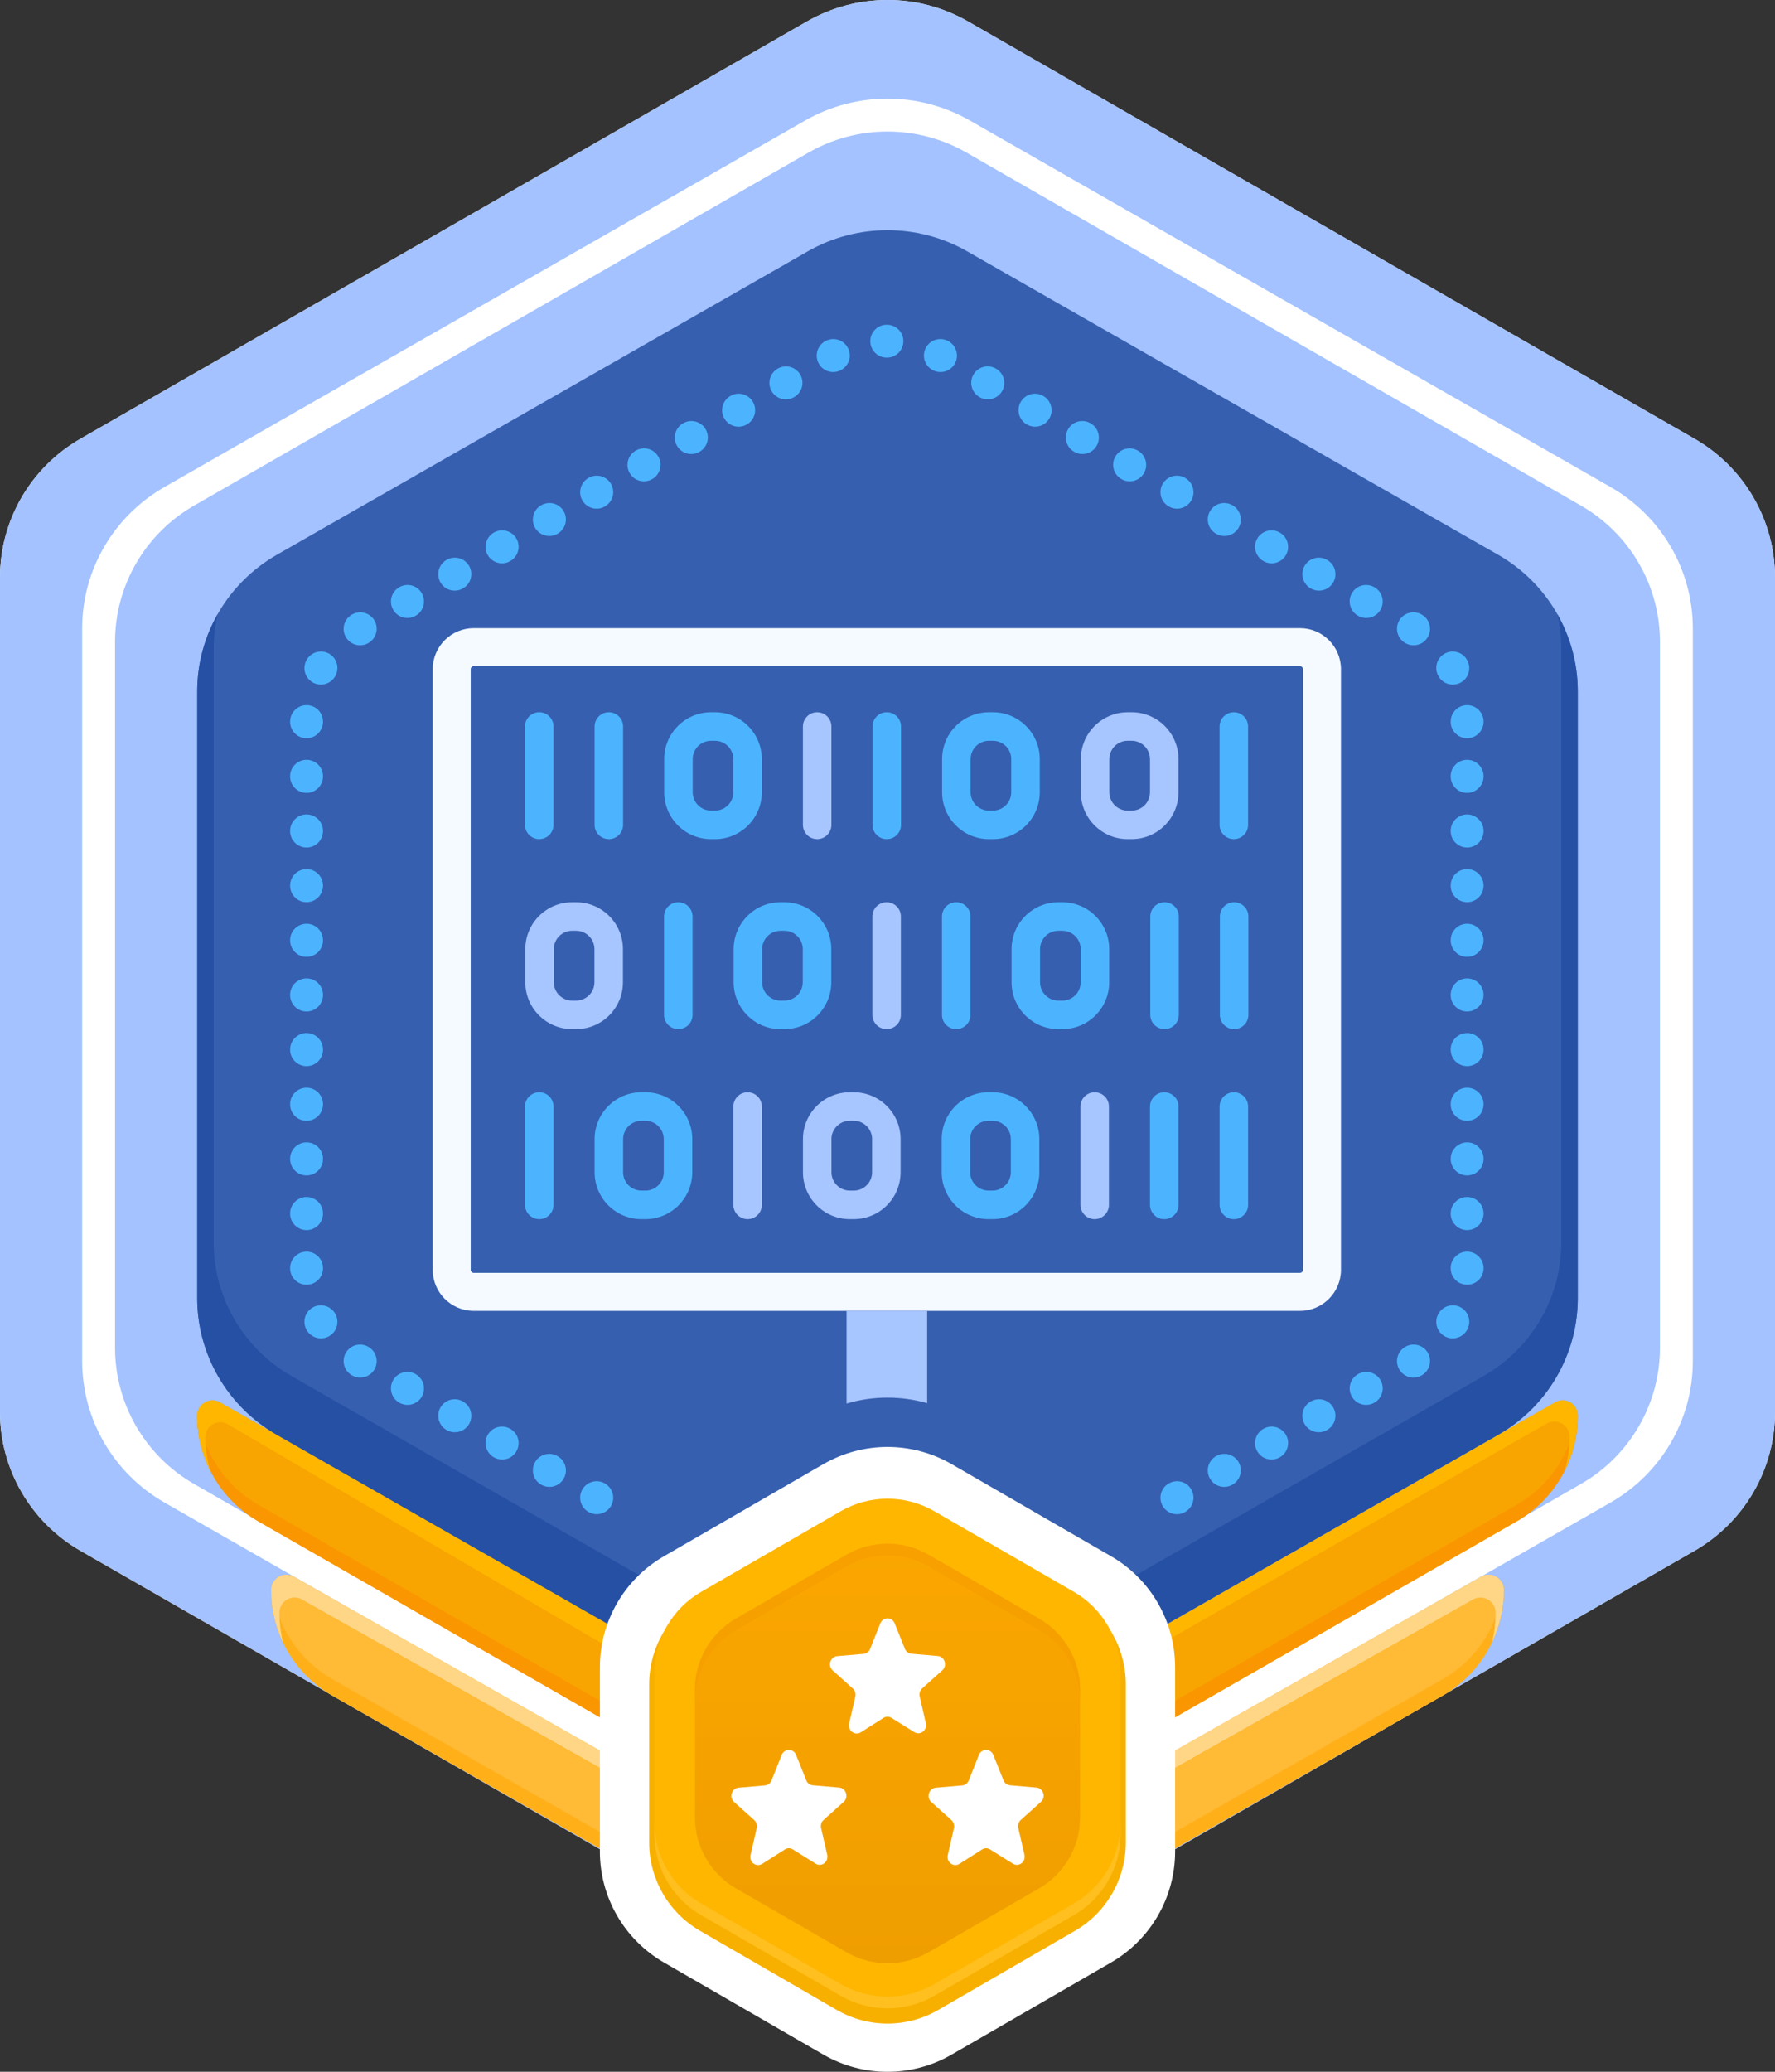 <svg width="108" height="126" viewBox="0 0 108 126" fill="none" xmlns="http://www.w3.org/2000/svg">
<rect x="0" y="0" width="108" height="126" fill="#333333" stroke="none"/>
<path d="M49.099 1.306C52.132 -0.435 55.868 -0.435 58.901 1.306L103.098 26.682C106.132 28.423 108 31.642 108 35.124V85.876C108 89.359 106.132 92.577 103.098 94.318L58.901 119.694C55.868 121.435 52.132 121.435 49.099 119.694L4.902 94.318C1.868 92.577 0 89.359 0 85.876V35.124C0 31.642 1.868 28.423 4.902 26.682L49.099 1.306Z" fill="white"/>
<path fill-rule="evenodd" clip-rule="evenodd" d="M58.901 1.306C55.868 -0.435 52.132 -0.435 49.099 1.306L4.902 26.682C1.868 28.423 0 31.642 0 35.124V85.876C0 89.359 1.868 92.577 4.902 94.318L49.099 119.694C52.132 121.435 55.868 121.435 58.901 119.694L103.098 94.318C106.132 92.577 108 89.359 108 85.876V35.124C108 31.642 106.132 28.423 103.098 26.682L58.901 1.306ZM59.014 7.331C55.911 5.556 52.089 5.556 48.986 7.331L10.014 29.615C6.911 31.389 5 34.667 5 38.216V82.784C5 86.332 6.911 89.611 10.014 91.385L48.986 113.669C52.089 115.444 55.911 115.444 59.014 113.669L97.986 91.385C101.089 89.611 103 86.332 103 82.784V38.216C103 34.667 101.089 31.389 97.986 29.615L59.014 7.331Z" fill="#A3C2FF"/>
<path d="M49.191 9.282C52.167 7.573 55.833 7.573 58.809 9.282L96.191 30.748C99.167 32.457 101 35.615 101 39.033V81.967C101 85.385 99.167 88.543 96.191 90.252L58.809 111.718C55.833 113.427 52.167 113.427 49.191 111.718L11.809 90.252C8.833 88.543 7 85.385 7 81.967V39.033C7 35.615 8.833 32.457 11.809 30.748L49.191 9.282Z" fill="#A3C2FF"/>
<path d="M92.273 92.53C94.578 91.208 96 88.754 96 86.097C96 85.385 95.231 84.939 94.613 85.292L58.85 105.714C55.849 107.428 52.151 107.428 49.15 105.714L13.387 85.292C12.769 84.939 12 85.385 12 86.097C12 88.754 13.422 91.208 15.727 92.53L49.191 111.718C52.167 113.427 55.833 113.427 58.809 111.718L92.273 92.53Z" fill="#F8A401"/>
<path d="M95.963 85.835C95.727 88.202 94.363 90.332 92.273 91.53L58.809 110.718C55.833 112.427 52.167 112.427 49.191 110.718L15.727 91.53C13.637 90.332 12.273 88.202 12.037 85.835C12.013 85.917 12 86.005 12 86.097C12 88.754 13.422 91.208 15.727 92.53L49.191 111.718C52.167 113.427 55.833 113.427 58.809 111.718L92.273 92.53C94.578 91.208 96 88.754 96 86.097C96 86.005 95.987 85.917 95.963 85.835Z" fill="#FA9600"/>
<path d="M95.216 89.415C95.723 88.402 96 87.269 96 86.097C96 85.385 95.231 84.939 94.613 85.292L58.85 105.714C55.849 107.428 52.151 107.428 49.15 105.714L13.387 85.292C12.769 84.939 12 85.385 12 86.097C12 87.278 12.281 88.418 12.795 89.438C12.602 88.783 12.5 88.096 12.5 87.395C12.5 86.698 13.256 86.265 13.858 86.617L48.65 107C51.651 108.714 55.349 108.714 58.35 107L94.113 86.577C94.731 86.225 95.5 86.671 95.5 87.382C95.5 88.08 95.402 88.763 95.216 89.415Z" fill="#FFB600"/>
<path d="M87.763 103.132C90.074 101.814 91.5 99.358 91.5 96.698C91.5 95.988 90.734 95.542 90.117 95.893L58.85 113.652C55.849 115.366 52.151 115.366 49.15 113.652L17.883 95.893C17.266 95.542 16.5 95.988 16.5 96.698C16.5 99.358 17.926 101.814 20.236 103.132L49.191 119.656C52.167 121.365 55.833 121.365 58.809 119.656L87.763 103.132Z" fill="#FFBA36"/>
<path d="M91.463 96.436C91.226 98.806 89.859 100.937 87.763 102.132L58.809 118.656C55.833 120.365 52.167 120.365 49.191 118.656L20.236 102.132C18.142 100.937 16.774 98.806 16.537 96.436C16.513 96.518 16.5 96.606 16.5 96.698C16.5 99.358 17.926 101.814 20.236 103.132L49.191 119.656C52.167 121.365 55.833 121.365 58.809 119.656L87.763 103.132C90.074 101.814 91.5 99.358 91.5 96.698C91.5 96.606 91.487 96.518 91.463 96.436Z" fill="#FFB019"/>
<path d="M90.776 99.893C91.245 98.912 91.5 97.823 91.5 96.698C91.5 95.988 90.734 95.542 90.117 95.893L58.85 113.652C55.849 115.366 52.151 115.366 49.15 113.652L17.883 95.893C17.266 95.542 16.5 95.988 16.5 96.698C16.5 97.823 16.755 98.912 17.224 99.893C17.077 99.309 17 98.702 17 98.084C17 97.376 17.763 96.931 18.38 97.279L49.15 114.652C52.151 116.366 55.849 116.366 58.85 114.652L89.621 97.279C90.237 96.931 91 97.376 91 98.084C91 98.702 90.923 99.309 90.776 99.893Z" fill="#FFD686"/>
<path d="M49.15 15.286C52.151 13.571 55.849 13.571 58.85 15.286L91.15 33.737C94.151 35.452 96 38.62 96 42.048V78.951C96 82.38 94.151 85.548 91.15 87.263L58.85 105.714C55.849 107.429 52.151 107.429 49.15 105.714L16.85 87.263C13.849 85.548 12 82.38 12 78.951V42.048C12 38.62 13.849 35.452 16.85 33.737L49.15 15.286Z" fill="#365FAF"/>
<path d="M13.236 37.36C12.439 38.769 12 40.378 12 42.048V78.951C12 82.38 13.849 85.548 16.85 87.263L49.15 105.714C52.151 107.429 55.849 107.429 58.85 105.714L91.15 87.263C94.151 85.548 96 82.38 96 78.951V42.048C96 40.378 95.561 38.769 94.764 37.36C94.919 38.036 95 38.735 95 39.445V75.555C95 78.91 93.195 82.01 90.266 83.687L58.734 101.742C55.805 103.419 52.195 103.419 49.266 101.742L17.734 83.687C14.805 82.01 13 78.91 13 75.555V39.445C13 38.735 13.081 38.036 13.236 37.36Z" fill="#2550A4"/>
<path d="M50.1 89.045C52.514 87.652 55.486 87.652 57.9 89.045L67.6 94.646C70.013 96.039 71.5 98.614 71.5 101.4V112.601C71.5 115.388 70.013 117.963 67.6 119.356L57.9 124.957C55.486 126.35 52.514 126.35 50.1 124.957L40.4 119.356C37.986 117.963 36.5 115.388 36.5 112.601V101.4C36.5 98.614 37.986 96.039 40.4 94.646L50.1 89.045Z" fill="white"/>
<path d="M50.908 92.262C52.821 91.156 55.179 91.156 57.092 92.262L65.408 97.073C67.321 98.18 68.5 100.226 68.5 102.439V112.061C68.5 114.275 67.321 116.321 65.408 117.427L57.092 122.238C55.179 123.345 52.821 123.345 50.908 122.238L42.592 117.427C40.679 116.321 39.5 114.275 39.5 112.061V102.439C39.5 100.226 40.679 98.18 42.592 97.073L50.908 92.262Z" fill="#F7B000"/>
<path d="M51.152 91.91C52.915 90.893 55.086 90.893 56.849 91.91L65.336 96.81C67.099 97.828 68.184 99.709 68.184 101.744V111.544C68.184 113.579 67.099 115.46 65.336 116.478L56.849 121.378C55.086 122.395 52.915 122.395 51.152 121.378L42.665 116.478C40.902 115.46 39.816 113.579 39.816 111.544V101.744C39.816 99.709 40.902 97.828 42.665 96.81L51.152 91.91Z" fill="#FFB600"/>
<path opacity="0.5" d="M39.816 110.832V111.544C39.816 113.579 40.902 115.46 42.665 116.478L51.152 121.378C52.915 122.395 55.086 122.395 56.849 121.378L65.336 116.478C67.099 115.46 68.184 113.579 68.184 111.544V110.832C68.184 112.867 67.099 114.748 65.336 115.765L56.849 120.666C55.086 121.683 52.915 121.683 51.152 120.666L42.665 115.765C40.902 114.748 39.816 112.867 39.816 110.832Z" fill="#FFC83D"/>
<path d="M51.508 94.553C53.05 93.663 54.95 93.663 56.493 94.553L63.225 98.44C64.767 99.331 65.718 100.976 65.718 102.757V110.531C65.718 112.312 64.767 113.958 63.225 114.848L56.493 118.735C54.95 119.625 53.05 119.625 51.508 118.735L44.776 114.848C43.233 113.958 42.283 112.312 42.283 110.531V102.757C42.283 100.976 43.233 99.331 44.776 98.44L51.508 94.553Z" fill="url(#paint0_linear_317_8452)"/>
<path opacity="0.7" d="M56.493 94.553C54.95 93.663 53.05 93.663 51.508 94.553L44.776 98.44C43.233 99.331 42.283 100.976 42.283 102.757V103.469C42.283 101.688 43.233 100.043 44.776 99.152L51.508 95.265C53.05 94.375 54.95 94.375 56.493 95.265L63.225 99.152C64.767 100.043 65.718 101.688 65.718 103.469V102.757C65.718 100.976 64.767 99.331 63.225 98.44L56.493 94.553Z" fill="#F69E00"/>
<path d="M56.112 102.683L57.336 101.585C57.653 101.3 57.483 100.755 57.063 100.716L55.456 100.578C55.279 100.563 55.124 100.448 55.058 100.278L54.439 98.734C54.276 98.327 53.724 98.327 53.561 98.734L52.942 100.286C52.876 100.455 52.721 100.57 52.544 100.586L50.937 100.724C50.517 100.763 50.347 101.308 50.664 101.592L51.888 102.691C52.021 102.814 52.08 102.998 52.043 103.183L51.667 104.819C51.571 105.25 52.013 105.58 52.374 105.357L53.753 104.481C53.908 104.381 54.092 104.381 54.247 104.481L55.626 105.342C55.987 105.572 56.429 105.234 56.333 104.804L55.957 103.167C55.92 102.991 55.979 102.806 56.112 102.683Z" fill="white"/>
<path d="M50.112 110.683L51.336 109.585C51.653 109.3 51.483 108.755 51.063 108.716L49.456 108.578C49.279 108.563 49.124 108.448 49.058 108.278L48.439 106.734C48.276 106.327 47.724 106.327 47.561 106.734L46.942 108.286C46.876 108.455 46.721 108.57 46.544 108.586L44.937 108.724C44.517 108.763 44.347 109.308 44.664 109.592L45.888 110.691C46.021 110.814 46.08 110.998 46.043 111.183L45.667 112.819C45.571 113.25 46.013 113.58 46.374 113.357L47.753 112.481C47.908 112.381 48.092 112.381 48.247 112.481L49.626 113.342C49.987 113.572 50.429 113.234 50.333 112.804L49.957 111.167C49.92 110.991 49.979 110.806 50.112 110.683Z" fill="white"/>
<path d="M62.112 110.683L63.336 109.585C63.653 109.3 63.483 108.755 63.063 108.716L61.456 108.578C61.279 108.563 61.124 108.448 61.058 108.278L60.439 106.734C60.276 106.327 59.724 106.327 59.561 106.734L58.942 108.286C58.876 108.455 58.721 108.57 58.544 108.586L56.937 108.724C56.517 108.763 56.347 109.308 56.664 109.592L57.888 110.691C58.021 110.814 58.08 110.998 58.043 111.183L57.667 112.819C57.571 113.25 58.013 113.58 58.374 113.357L59.753 112.481C59.908 112.381 60.092 112.381 60.247 112.481L61.626 113.342C61.987 113.572 62.429 113.234 62.333 112.804L61.957 111.167C61.92 110.991 61.979 110.806 62.112 110.683Z" fill="white"/>
<path fill-rule="evenodd" clip-rule="evenodd" d="M52.954 20.751C52.954 20.198 53.401 19.75 53.953 19.75H53.966C54.519 19.75 54.966 20.198 54.965 20.751C54.965 21.303 54.517 21.75 53.965 21.75H53.955C53.403 21.75 52.955 21.303 52.954 20.751ZM51.57 21.122C51.845 21.6 51.681 22.212 51.202 22.487L51.193 22.492C50.715 22.769 50.103 22.605 49.827 22.126C49.551 21.648 49.715 21.037 50.193 20.76L50.204 20.754C50.682 20.479 51.294 20.643 51.57 21.122ZM56.35 21.122C56.626 20.643 57.237 20.479 57.716 20.754L57.726 20.76C58.204 21.037 58.368 21.648 58.092 22.126C57.816 22.605 57.204 22.769 56.726 22.492L56.717 22.487C56.239 22.212 56.074 21.6 56.35 21.122ZM48.691 22.783C48.967 23.261 48.803 23.873 48.325 24.149L48.315 24.154C47.837 24.43 47.225 24.267 46.949 23.788C46.673 23.31 46.837 22.698 47.315 22.422L47.325 22.417C47.803 22.141 48.414 22.305 48.691 22.783ZM59.229 22.783C59.505 22.305 60.117 22.141 60.595 22.417L60.605 22.422C61.083 22.698 61.247 23.31 60.971 23.788C60.694 24.267 60.083 24.43 59.605 24.154L59.595 24.149C59.117 23.873 58.953 23.261 59.229 22.783ZM45.812 24.445C46.088 24.923 45.924 25.535 45.446 25.811L45.437 25.816C44.958 26.092 44.347 25.928 44.071 25.45C43.794 24.972 43.958 24.36 44.437 24.084L44.446 24.079C44.924 23.802 45.536 23.966 45.812 24.445ZM62.107 24.445C62.383 23.966 62.995 23.802 63.473 24.079L63.483 24.084C63.961 24.36 64.125 24.972 63.849 25.45C63.573 25.928 62.961 26.092 62.483 25.816L62.473 25.811C61.995 25.535 61.831 24.923 62.107 24.445ZM42.934 26.107C43.21 26.585 43.046 27.196 42.568 27.473L42.558 27.478C42.08 27.754 41.468 27.59 41.192 27.112C40.916 26.634 41.08 26.022 41.558 25.746L41.568 25.741C42.046 25.464 42.658 25.628 42.934 26.107ZM64.986 26.107C65.262 25.628 65.874 25.464 66.352 25.741L66.361 25.746C66.84 26.022 67.004 26.634 66.727 27.112C66.451 27.59 65.84 27.754 65.361 27.478L65.352 27.473C64.874 27.196 64.71 26.585 64.986 26.107ZM40.055 27.768C40.331 28.247 40.168 28.858 39.689 29.134L39.68 29.14C39.201 29.416 38.59 29.252 38.314 28.774C38.038 28.296 38.201 27.684 38.68 27.408L38.689 27.402C39.168 27.126 39.779 27.29 40.055 27.768ZM67.864 27.768C68.14 27.29 68.752 27.126 69.23 27.402L69.24 27.408C69.718 27.684 69.882 28.296 69.606 28.774C69.33 29.252 68.718 29.416 68.24 29.14L68.23 29.134C67.752 28.858 67.588 28.247 67.864 27.768ZM37.177 29.43C37.453 29.909 37.289 30.52 36.811 30.796L36.801 30.802C36.323 31.078 35.711 30.914 35.435 30.436C35.159 29.957 35.323 29.346 35.801 29.07L35.811 29.064C36.289 28.788 36.901 28.952 37.177 29.43ZM70.743 29.43C71.019 28.952 71.63 28.788 72.109 29.064L72.118 29.07C72.597 29.346 72.76 29.957 72.484 30.436C72.208 30.914 71.597 31.078 71.118 30.802L71.109 30.796C70.63 30.52 70.466 29.909 70.743 29.43ZM34.298 31.092C34.575 31.57 34.411 32.182 33.932 32.458L33.923 32.464C33.444 32.74 32.833 32.576 32.557 32.098C32.281 31.619 32.444 31.008 32.923 30.732L32.932 30.726C33.411 30.45 34.022 30.614 34.298 31.092ZM73.621 31.092C73.897 30.614 74.509 30.45 74.987 30.726L74.997 30.732C75.475 31.008 75.639 31.619 75.363 32.098C75.087 32.576 74.475 32.74 73.997 32.464L73.987 32.458C73.509 32.182 73.345 31.57 73.621 31.092ZM31.42 32.754C31.696 33.232 31.532 33.844 31.054 34.12L31.044 34.126C30.566 34.402 29.954 34.238 29.678 33.76C29.402 33.281 29.566 32.67 30.044 32.394L30.054 32.388C30.532 32.112 31.144 32.276 31.42 32.754ZM76.499 32.754C76.776 32.276 77.387 32.112 77.865 32.388L77.875 32.394C78.353 32.67 78.517 33.281 78.241 33.76C77.965 34.238 77.353 34.402 76.875 34.126L76.865 34.12C76.387 33.844 76.223 33.232 76.499 32.754ZM28.542 34.416C28.818 34.894 28.654 35.506 28.175 35.782L28.166 35.787C27.688 36.063 27.076 35.9 26.8 35.421C26.524 34.943 26.688 34.331 27.166 34.055L27.175 34.05C27.654 33.774 28.265 33.938 28.542 34.416ZM79.378 34.416C79.654 33.938 80.266 33.774 80.744 34.05L80.754 34.055C81.232 34.331 81.396 34.943 81.12 35.421C80.843 35.9 80.232 36.063 79.754 35.787L79.744 35.782C79.266 35.506 79.102 34.894 79.378 34.416ZM25.663 36.078C25.939 36.556 25.775 37.168 25.297 37.444L25.288 37.449C24.809 37.725 24.198 37.562 23.922 37.083C23.645 36.605 23.809 35.993 24.288 35.717L24.297 35.712C24.775 35.435 25.387 35.599 25.663 36.078ZM82.256 36.078C82.532 35.599 83.144 35.435 83.622 35.712L83.632 35.717C84.11 35.993 84.274 36.605 83.998 37.083C83.722 37.562 83.11 37.725 82.632 37.449L82.622 37.444C82.144 37.168 81.98 36.556 82.256 36.078ZM22.785 37.739C23.061 38.218 22.897 38.829 22.419 39.106L22.41 39.111C21.932 39.387 21.32 39.224 21.043 38.746C20.767 38.268 20.93 37.656 21.408 37.38L21.419 37.373C21.897 37.097 22.509 37.261 22.785 37.739ZM85.135 37.739C85.411 37.261 86.022 37.097 86.501 37.373L86.511 37.38C86.989 37.656 87.153 38.268 86.876 38.746C86.6 39.224 85.988 39.387 85.51 39.111L85.501 39.106C85.022 38.829 84.859 38.218 85.135 37.739ZM20.03 39.759C20.508 40.036 20.671 40.648 20.395 41.126L20.39 41.134C20.114 41.613 19.503 41.777 19.024 41.501C18.546 41.226 18.381 40.614 18.657 40.136L18.663 40.124C18.94 39.646 19.552 39.483 20.03 39.759ZM87.89 39.759C88.368 39.483 88.979 39.646 89.256 40.124L89.263 40.136C89.538 40.614 89.374 41.226 88.895 41.501C88.417 41.777 87.805 41.613 87.53 41.134L87.525 41.126C87.248 40.648 87.412 40.036 87.89 39.759ZM18.653 42.886C19.206 42.886 19.653 43.334 19.652 43.887L19.652 43.897C19.652 44.449 19.205 44.897 18.652 44.897C18.1 44.897 17.652 44.449 17.652 43.897L17.652 43.885C17.653 43.333 18.101 42.885 18.653 42.886ZM89.266 42.886C89.819 42.885 90.267 43.333 90.267 43.885V43.897C90.267 44.449 89.819 44.897 89.267 44.897C88.715 44.897 88.267 44.449 88.267 43.897V43.887C88.267 43.334 88.714 42.886 89.266 42.886ZM18.652 46.21C19.205 46.21 19.652 46.657 19.652 47.21V47.221C19.652 47.773 19.205 48.221 18.652 48.221C18.1 48.221 17.652 47.773 17.652 47.221V47.21C17.652 46.657 18.1 46.21 18.652 46.21ZM89.267 46.21C89.819 46.21 90.267 46.657 90.267 47.21V47.221C90.267 47.773 89.819 48.221 89.267 48.221C88.715 48.221 88.267 47.773 88.267 47.221V47.21C88.267 46.657 88.715 46.21 89.267 46.21ZM18.652 49.533C19.205 49.533 19.652 49.981 19.652 50.533V50.544C19.652 51.097 19.205 51.544 18.652 51.544C18.1 51.544 17.652 51.097 17.652 50.544V50.533C17.652 49.981 18.1 49.533 18.652 49.533ZM89.267 49.533C89.819 49.533 90.267 49.981 90.267 50.533V50.544C90.267 51.097 89.819 51.544 89.267 51.544C88.715 51.544 88.267 51.097 88.267 50.544V50.533C88.267 49.981 88.715 49.533 89.267 49.533ZM18.652 52.857C19.205 52.857 19.652 53.305 19.652 53.857V53.868C19.652 54.42 19.205 54.868 18.652 54.868C18.1 54.868 17.652 54.42 17.652 53.868V53.857C17.652 53.305 18.1 52.857 18.652 52.857ZM89.267 52.857C89.819 52.857 90.267 53.305 90.267 53.857V53.868C90.267 54.42 89.819 54.868 89.267 54.868C88.715 54.868 88.267 54.42 88.267 53.868V53.857C88.267 53.305 88.715 52.857 89.267 52.857ZM18.652 56.181C19.205 56.181 19.652 56.629 19.652 57.181V57.192C19.652 57.744 19.205 58.192 18.652 58.192C18.1 58.192 17.652 57.744 17.652 57.192V57.181C17.652 56.629 18.1 56.181 18.652 56.181ZM89.267 56.181C89.819 56.181 90.267 56.629 90.267 57.181V57.192C90.267 57.744 89.819 58.192 89.267 58.192C88.715 58.192 88.267 57.744 88.267 57.192V57.181C88.267 56.629 88.715 56.181 89.267 56.181ZM18.652 59.505C19.205 59.505 19.652 59.952 19.652 60.505V60.516C19.652 61.068 19.205 61.516 18.652 61.516C18.1 61.516 17.652 61.068 17.652 60.516V60.505C17.652 59.952 18.1 59.505 18.652 59.505ZM89.267 59.505C89.819 59.505 90.267 59.952 90.267 60.505V60.516C90.267 61.068 89.819 61.516 89.267 61.516C88.715 61.516 88.267 61.068 88.267 60.516V60.505C88.267 59.952 88.715 59.505 89.267 59.505ZM18.652 62.828C19.205 62.828 19.652 63.276 19.652 63.828V63.839C19.652 64.392 19.205 64.839 18.652 64.839C18.1 64.839 17.652 64.392 17.652 63.839V63.828C17.652 63.276 18.1 62.828 18.652 62.828ZM89.267 62.828C89.819 62.828 90.267 63.276 90.267 63.828V63.839C90.267 64.392 89.819 64.839 89.267 64.839C88.715 64.839 88.267 64.392 88.267 63.839V63.828C88.267 63.276 88.715 62.828 89.267 62.828ZM18.652 66.152C19.205 66.152 19.652 66.6 19.652 67.152V67.163C19.652 67.715 19.205 68.163 18.652 68.163C18.1 68.163 17.652 67.715 17.652 67.163V67.152C17.652 66.6 18.1 66.152 18.652 66.152ZM89.267 66.152C89.819 66.152 90.267 66.6 90.267 67.152V67.163C90.267 67.715 89.819 68.163 89.267 68.163C88.715 68.163 88.267 67.715 88.267 67.163V67.152C88.267 66.6 88.715 66.152 89.267 66.152ZM18.652 69.476C19.205 69.476 19.652 69.924 19.652 70.476V70.487C19.652 71.039 19.205 71.487 18.652 71.487C18.1 71.487 17.652 71.039 17.652 70.487V70.476C17.652 69.924 18.1 69.476 18.652 69.476ZM89.267 69.476C89.819 69.476 90.267 69.924 90.267 70.476V70.487C90.267 71.039 89.819 71.487 89.267 71.487C88.715 71.487 88.267 71.039 88.267 70.487V70.476C88.267 69.924 88.715 69.476 89.267 69.476ZM18.652 72.799C19.205 72.799 19.652 73.247 19.652 73.799V73.811C19.652 74.363 19.205 74.811 18.652 74.811C18.1 74.811 17.652 74.363 17.652 73.811V73.799C17.652 73.247 18.1 72.799 18.652 72.799ZM89.267 72.799C89.819 72.799 90.267 73.247 90.267 73.799V73.811C90.267 74.363 89.819 74.811 89.267 74.811C88.715 74.811 88.267 74.363 88.267 73.811V73.799C88.267 73.247 88.715 72.799 89.267 72.799ZM18.652 76.123C19.205 76.123 19.652 76.571 19.652 77.123L19.652 77.133C19.653 77.686 19.206 78.134 18.653 78.134C18.101 78.135 17.653 77.688 17.652 77.135L17.652 77.123C17.652 76.571 18.1 76.123 18.652 76.123ZM89.267 76.123C89.819 76.123 90.267 76.571 90.267 77.123V77.135C90.267 77.688 89.819 78.135 89.266 78.134C88.714 78.134 88.267 77.686 88.267 77.133V77.123C88.267 76.571 88.715 76.123 89.267 76.123ZM19.024 79.519C19.503 79.243 20.114 79.408 20.39 79.886L20.395 79.894C20.671 80.373 20.508 80.984 20.03 81.261C19.552 81.537 18.94 81.374 18.663 80.896L18.657 80.885C18.381 80.406 18.546 79.795 19.024 79.519ZM88.895 79.519C89.374 79.795 89.538 80.406 89.263 80.885L89.256 80.896C88.979 81.374 88.368 81.537 87.89 81.261C87.412 80.984 87.248 80.373 87.525 79.894L87.53 79.886C87.805 79.408 88.417 79.243 88.895 79.519ZM21.043 82.274C21.32 81.796 21.932 81.633 22.41 81.909L22.419 81.915C22.897 82.191 23.061 82.802 22.785 83.281C22.509 83.759 21.897 83.923 21.419 83.647L21.408 83.641C20.93 83.364 20.767 82.752 21.043 82.274ZM86.876 82.274C87.153 82.752 86.989 83.364 86.511 83.641L86.501 83.647C86.022 83.923 85.411 83.759 85.135 83.281C84.859 82.802 85.022 82.191 85.501 81.915L85.51 81.909C85.988 81.633 86.6 81.796 86.876 82.274ZM23.922 83.937C24.198 83.459 24.809 83.295 25.288 83.571L25.297 83.576C25.775 83.853 25.939 84.464 25.663 84.942C25.387 85.421 24.775 85.585 24.297 85.309L24.288 85.303C23.809 85.027 23.645 84.415 23.922 83.937ZM83.998 83.937C84.274 84.415 84.11 85.027 83.632 85.303L83.622 85.309C83.144 85.585 82.532 85.421 82.256 84.942C81.98 84.464 82.144 83.853 82.622 83.576L82.632 83.571C83.11 83.295 83.722 83.459 83.998 83.937ZM26.8 85.599C27.076 85.121 27.688 84.957 28.166 85.233L28.175 85.238C28.654 85.514 28.818 86.126 28.542 86.604C28.265 87.083 27.654 87.247 27.175 86.97L27.166 86.965C26.688 86.689 26.524 86.077 26.8 85.599ZM81.12 85.599C81.396 86.077 81.232 86.689 80.754 86.965L80.744 86.97C80.266 87.247 79.654 87.083 79.378 86.604C79.102 86.126 79.266 85.514 79.744 85.238L79.754 85.233C80.232 84.957 80.843 85.121 81.12 85.599ZM29.678 87.261C29.954 86.782 30.566 86.619 31.044 86.895L31.054 86.9C31.532 87.176 31.696 87.788 31.42 88.266C31.144 88.745 30.532 88.908 30.054 88.632L30.044 88.627C29.566 88.351 29.402 87.739 29.678 87.261ZM78.241 87.261C78.517 87.739 78.353 88.351 77.875 88.627L77.865 88.632C77.387 88.908 76.776 88.745 76.499 88.266C76.223 87.788 76.387 87.176 76.865 86.9L76.875 86.895C77.353 86.619 77.965 86.782 78.241 87.261ZM32.557 88.923C32.833 88.444 33.444 88.28 33.923 88.557L33.932 88.562C34.411 88.838 34.575 89.45 34.298 89.928C34.022 90.406 33.411 90.57 32.932 90.294L32.923 90.289C32.444 90.013 32.281 89.401 32.557 88.923ZM75.363 88.923C75.639 89.401 75.475 90.013 74.997 90.289L74.987 90.294C74.509 90.57 73.897 90.406 73.621 89.928C73.345 89.45 73.509 88.838 73.987 88.562L73.997 88.557C74.475 88.28 75.087 88.444 75.363 88.923ZM35.435 90.585C35.711 90.106 36.323 89.942 36.801 90.218L36.811 90.224C37.289 90.5 37.453 91.112 37.177 91.59C36.901 92.068 36.289 92.232 35.811 91.956L35.801 91.951C35.323 91.674 35.159 91.063 35.435 90.585ZM72.484 90.585C72.76 91.063 72.597 91.674 72.118 91.951L72.109 91.956C71.63 92.232 71.019 92.068 70.743 91.59C70.466 91.112 70.63 90.5 71.109 90.224L71.118 90.218C71.597 89.942 72.208 90.106 72.484 90.585Z" fill="#4CB4FF"/>
<path fill-rule="evenodd" clip-rule="evenodd" d="M79.093 40.514H28.828C28.724 40.514 28.64 40.598 28.64 40.702V77.224C28.64 77.328 28.724 77.412 28.828 77.412H79.093C79.196 77.412 79.28 77.328 79.28 77.224V40.702C79.28 40.598 79.196 40.514 79.093 40.514ZM28.828 38.202C27.447 38.202 26.328 39.321 26.328 40.702V77.224C26.328 78.605 27.447 79.724 28.828 79.724H79.093C80.473 79.724 81.592 78.605 81.592 77.224V40.702C81.592 39.321 80.473 38.202 79.093 38.202H28.828Z" fill="#F4FAFF"/>
<path fill-rule="evenodd" clip-rule="evenodd" d="M32.81 51.034C32.332 51.034 31.943 50.645 31.943 50.166L31.943 44.185C31.943 43.706 32.332 43.318 32.81 43.318C33.289 43.318 33.678 43.706 33.678 44.185L33.678 50.166C33.678 50.645 33.289 51.034 32.81 51.034Z" fill="#4CB4FF"/>
<path fill-rule="evenodd" clip-rule="evenodd" d="M37.045 51.034C36.566 51.034 36.178 50.645 36.178 50.166L36.178 44.185C36.178 43.706 36.566 43.318 37.045 43.318C37.523 43.318 37.912 43.706 37.912 44.185L37.912 50.166C37.912 50.645 37.523 51.034 37.045 51.034Z" fill="#4CB4FF"/>
<path fill-rule="evenodd" clip-rule="evenodd" d="M46.353 48.181C46.353 49.757 45.076 51.034 43.501 51.034H43.264C41.689 51.034 40.412 49.757 40.412 48.181V46.17C40.412 44.595 41.689 43.318 43.264 43.318L43.501 43.318C45.076 43.318 46.353 44.595 46.353 46.17V48.181ZM43.501 49.3C44.119 49.3 44.619 48.799 44.619 48.181V46.17C44.619 45.552 44.119 45.052 43.501 45.052H43.264C42.646 45.052 42.146 45.552 42.146 46.17V48.181C42.146 48.799 42.646 49.3 43.264 49.3H43.501Z" fill="#4CB4FF"/>
<path fill-rule="evenodd" clip-rule="evenodd" d="M49.721 51.034C49.242 51.034 48.853 50.645 48.853 50.166V44.185C48.853 43.706 49.242 43.318 49.721 43.318C50.199 43.318 50.588 43.706 50.588 44.185V50.166C50.588 50.645 50.199 51.034 49.721 51.034Z" fill="#A7C5FF"/>
<path fill-rule="evenodd" clip-rule="evenodd" d="M53.955 51.034C53.476 51.034 53.088 50.645 53.088 50.166V44.185C53.088 43.706 53.476 43.318 53.955 43.318C54.434 43.318 54.822 43.706 54.822 44.185V50.166C54.822 50.645 54.434 51.034 53.955 51.034Z" fill="#4CB4FF"/>
<path fill-rule="evenodd" clip-rule="evenodd" d="M63.264 48.181C63.264 49.757 61.986 51.034 60.411 51.034H60.174C58.599 51.034 57.322 49.757 57.322 48.181V46.17C57.322 44.595 58.599 43.318 60.174 43.318L60.411 43.318C61.986 43.318 63.264 44.595 63.264 46.17V48.181ZM60.411 49.3C61.029 49.3 61.529 48.799 61.529 48.181V46.17C61.529 45.552 61.029 45.052 60.411 45.052H60.174C59.556 45.052 59.056 45.552 59.056 46.17V48.181C59.056 48.799 59.556 49.3 60.174 49.3H60.411Z" fill="#4CB4FF"/>
<path fill-rule="evenodd" clip-rule="evenodd" d="M71.705 48.181C71.705 49.757 70.428 51.034 68.853 51.034H68.616C67.041 51.034 65.763 49.757 65.763 48.181V46.17C65.763 44.595 67.041 43.318 68.616 43.318L68.853 43.318C70.428 43.318 71.705 44.595 71.705 46.17V48.181ZM68.853 49.3C69.471 49.3 69.971 48.799 69.971 48.181V46.17C69.971 45.552 69.471 45.052 68.853 45.052H68.616C67.998 45.052 67.498 45.552 67.498 46.17V48.181C67.498 48.799 67.998 49.3 68.616 49.3H68.853Z" fill="#A7C5FF"/>
<path fill-rule="evenodd" clip-rule="evenodd" d="M75.072 51.034C74.594 51.034 74.205 50.645 74.205 50.166V44.185C74.205 43.706 74.594 43.318 75.072 43.318C75.551 43.318 75.939 43.706 75.939 44.185V50.166C75.939 50.645 75.551 51.034 75.072 51.034Z" fill="#4CB4FF"/>
<path fill-rule="evenodd" clip-rule="evenodd" d="M75.091 62.589C74.612 62.589 74.224 62.201 74.224 61.722L74.224 55.74C74.224 55.261 74.612 54.873 75.091 54.873C75.57 54.873 75.958 55.261 75.958 55.74L75.958 61.722C75.958 62.201 75.57 62.589 75.091 62.589Z" fill="#4CB4FF"/>
<path fill-rule="evenodd" clip-rule="evenodd" d="M70.857 62.589C70.378 62.589 69.99 62.201 69.99 61.722V55.74C69.99 55.261 70.378 54.873 70.857 54.873C71.335 54.873 71.724 55.261 71.724 55.74V61.722C71.724 62.201 71.335 62.589 70.857 62.589Z" fill="#4CB4FF"/>
<path fill-rule="evenodd" clip-rule="evenodd" d="M67.49 59.737C67.49 61.312 66.213 62.589 64.637 62.589H64.4C62.825 62.589 61.548 61.312 61.548 59.737V57.725C61.548 56.15 62.825 54.873 64.4 54.873H64.637C66.213 54.873 67.49 56.15 67.49 57.725V59.737ZM64.637 60.855C65.255 60.855 65.755 60.354 65.755 59.737V57.725C65.755 57.108 65.255 56.607 64.637 56.607H64.4C63.782 56.607 63.282 57.108 63.282 57.725V59.737C63.282 60.354 63.782 60.855 64.4 60.855H64.637Z" fill="#4CB4FF"/>
<path fill-rule="evenodd" clip-rule="evenodd" d="M58.181 62.589C57.702 62.589 57.314 62.201 57.314 61.722L57.314 55.74C57.314 55.261 57.702 54.873 58.181 54.873C58.66 54.873 59.048 55.261 59.048 55.74L59.048 61.722C59.048 62.201 58.66 62.589 58.181 62.589Z" fill="#4CB4FF"/>
<path fill-rule="evenodd" clip-rule="evenodd" d="M53.947 62.589C53.468 62.589 53.08 62.201 53.08 61.722L53.08 55.74C53.08 55.261 53.468 54.873 53.947 54.873C54.425 54.873 54.814 55.261 54.814 55.74L54.814 61.722C54.814 62.201 54.425 62.589 53.947 62.589Z" fill="#A7C5FF"/>
<path fill-rule="evenodd" clip-rule="evenodd" d="M50.58 59.737C50.58 61.312 49.303 62.589 47.727 62.589H47.49C45.915 62.589 44.638 61.312 44.638 59.737V57.725C44.638 56.15 45.915 54.873 47.49 54.873H47.727C49.303 54.873 50.58 56.15 50.58 57.725V59.737ZM47.727 60.855C48.345 60.855 48.845 60.354 48.845 59.737V57.725C48.845 57.108 48.345 56.607 47.727 56.607H47.49C46.872 56.607 46.372 57.108 46.372 57.725V59.737C46.372 60.354 46.872 60.855 47.49 60.855H47.727Z" fill="#4CB4FF"/>
<path fill-rule="evenodd" clip-rule="evenodd" d="M41.271 62.589C40.792 62.589 40.404 62.201 40.404 61.722L40.404 55.74C40.404 55.261 40.792 54.873 41.271 54.873C41.749 54.873 42.138 55.261 42.138 55.74L42.138 61.722C42.138 62.201 41.749 62.589 41.271 62.589Z" fill="#4CB4FF"/>
<path fill-rule="evenodd" clip-rule="evenodd" d="M37.904 59.737C37.904 61.312 36.627 62.589 35.051 62.589H34.814C33.239 62.589 31.962 61.312 31.962 59.737L31.962 57.725C31.962 56.15 33.239 54.873 34.814 54.873H35.051C36.627 54.873 37.904 56.15 37.904 57.725L37.904 59.737ZM35.051 60.855C35.669 60.855 36.169 60.354 36.169 59.737V57.725C36.169 57.108 35.669 56.607 35.051 56.607H34.814C34.197 56.607 33.696 57.108 33.696 57.725L33.696 59.737C33.696 60.354 34.197 60.855 34.814 60.855H35.051Z" fill="#A7C5FF"/>
<path fill-rule="evenodd" clip-rule="evenodd" d="M32.812 74.144C32.334 74.144 31.945 73.756 31.945 73.277L31.945 67.295C31.945 66.817 32.334 66.428 32.812 66.428C33.291 66.428 33.679 66.817 33.679 67.295L33.679 73.277C33.679 73.756 33.291 74.144 32.812 74.144Z" fill="#4CB4FF"/>
<path fill-rule="evenodd" clip-rule="evenodd" d="M42.121 71.292C42.121 72.867 40.844 74.144 39.269 74.144H39.032C37.456 74.144 36.179 72.867 36.179 71.292L36.179 69.281C36.179 67.705 37.456 66.428 39.032 66.428H39.269C40.844 66.428 42.121 67.705 42.121 69.281V71.292ZM39.269 72.41C39.886 72.41 40.387 71.91 40.387 71.292V69.281C40.387 68.663 39.886 68.162 39.269 68.162H39.032C38.414 68.162 37.913 68.663 37.913 69.281L37.913 71.292C37.913 71.91 38.414 72.41 39.032 72.41H39.269Z" fill="#4CB4FF"/>
<path fill-rule="evenodd" clip-rule="evenodd" d="M45.488 74.144C45.009 74.144 44.621 73.756 44.621 73.277L44.621 67.295C44.621 66.817 45.009 66.428 45.488 66.428C45.967 66.428 46.355 66.817 46.355 67.295L46.355 73.277C46.355 73.756 45.967 74.144 45.488 74.144Z" fill="#A7C5FF"/>
<path fill-rule="evenodd" clip-rule="evenodd" d="M54.797 71.292C54.797 72.867 53.52 74.144 51.945 74.144H51.708C50.132 74.144 48.855 72.867 48.855 71.292V69.281C48.855 67.705 50.132 66.428 51.708 66.428H51.945C53.52 66.428 54.797 67.705 54.797 69.281V71.292ZM51.945 72.41C52.562 72.41 53.063 71.91 53.063 71.292V69.281C53.063 68.663 52.562 68.162 51.945 68.162H51.708C51.09 68.162 50.59 68.663 50.59 69.281V71.292C50.59 71.91 51.09 72.41 51.708 72.41H51.945Z" fill="#A7C5FF"/>
<path fill-rule="evenodd" clip-rule="evenodd" d="M63.239 71.292C63.239 72.867 61.962 74.144 60.387 74.144H60.15C58.574 74.144 57.297 72.867 57.297 71.292V69.281C57.297 67.705 58.574 66.428 60.15 66.428H60.387C61.962 66.428 63.239 67.705 63.239 69.281V71.292ZM60.387 72.41C61.004 72.41 61.505 71.91 61.505 71.292V69.281C61.505 68.663 61.004 68.162 60.387 68.162H60.15C59.532 68.162 59.031 68.663 59.031 69.281V71.292C59.031 71.91 59.532 72.41 60.15 72.41H60.387Z" fill="#4CB4FF"/>
<path fill-rule="evenodd" clip-rule="evenodd" d="M66.606 74.144C66.127 74.144 65.739 73.756 65.739 73.277V67.295C65.739 66.817 66.127 66.428 66.606 66.428C67.085 66.428 67.473 66.817 67.473 67.295V73.277C67.473 73.756 67.085 74.144 66.606 74.144Z" fill="#A7C5FF"/>
<path fill-rule="evenodd" clip-rule="evenodd" d="M70.84 74.144C70.361 74.144 69.973 73.756 69.973 73.277V67.295C69.973 66.817 70.361 66.428 70.84 66.428C71.319 66.428 71.707 66.817 71.707 67.295V73.277C71.707 73.756 71.319 74.144 70.84 74.144Z" fill="#4CB4FF"/>
<path fill-rule="evenodd" clip-rule="evenodd" d="M75.074 74.144C74.596 74.144 74.207 73.756 74.207 73.277V67.295C74.207 66.817 74.596 66.428 75.074 66.428C75.553 66.428 75.941 66.817 75.941 67.295V73.277C75.941 73.756 75.553 74.144 75.074 74.144Z" fill="#4CB4FF"/>
<path d="M56.413 79.724H51.509V85.36C53.109 84.888 54.81 84.88 56.413 85.337V79.724Z" fill="#A7C5FF"/>
<defs>
<linearGradient id="paint0_linear_317_8452" x1="54" y1="93.885" x2="54" y2="119.403" gradientUnits="userSpaceOnUse">
<stop stop-color="#FBA600"/>
<stop offset="1" stop-color="#EF9E00"/>
</linearGradient>
</defs>
</svg>
